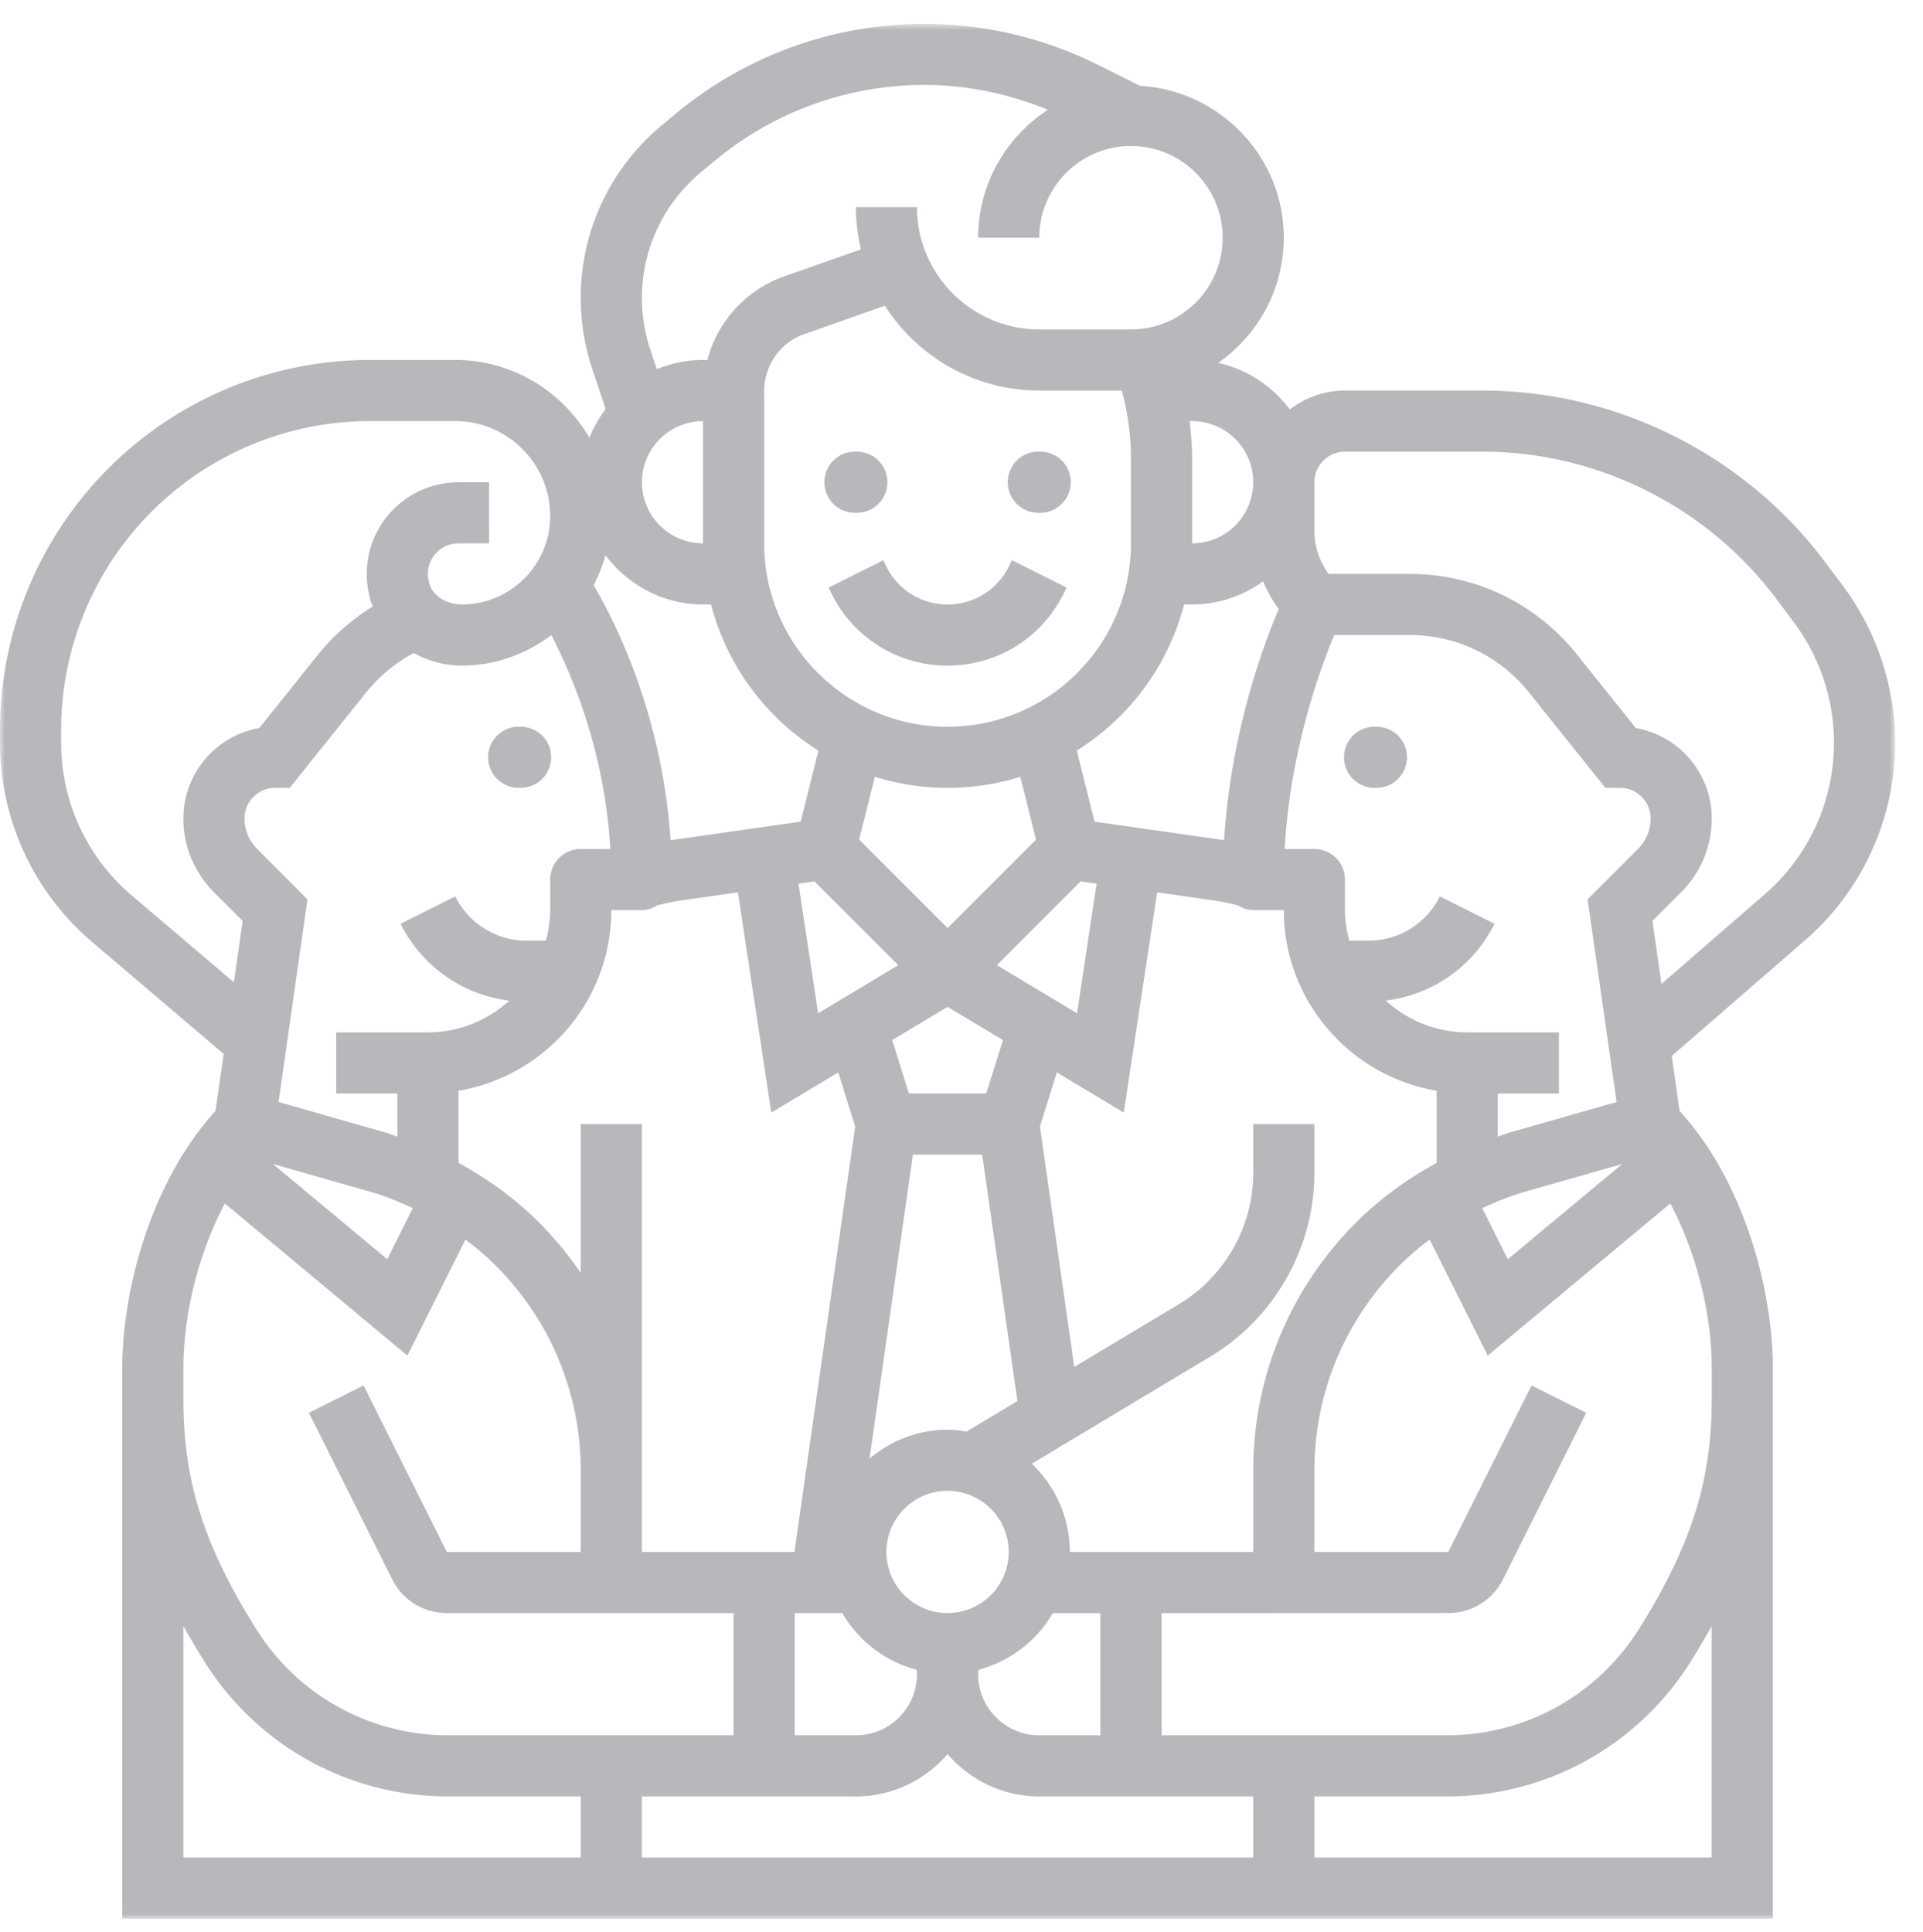 <svg width="200" height="201" xmlns="http://www.w3.org/2000/svg" xmlns:xlink="http://www.w3.org/1999/xlink"><defs><path id="a" d="M0 1.867h197.104V198.97H0z"/></defs><g transform="translate(0 .608)" fill="none" fill-rule="evenodd"><path d="M143.057 74.983a3.18 3.18 0 110 6.357 3.18 3.18 0 110-6.357" fill="#B6B8BB"/><mask id="b" fill="#fff"><use xlink:href="#a"/></mask><path d="M191.657 60.31l-1.867-2.491c-8.361-11.148-21.671-17.805-35.604-17.805H139.88c-2.162 0-4.138.753-5.738 1.967-1.805-2.41-4.41-4.176-7.453-4.843 4.12-2.871 6.829-7.628 6.829-13.019 0-8.443-6.633-15.3-14.952-15.8l-4.386-2.19a40.532 40.532 0 00-18.057-4.262 40.461 40.461 0 00-25.853 9.357L68.8 12.452a23.275 23.275 0 00-8.4 17.934c0 2.514.405 5 1.2 7.38l1.39 4.177c-.685.914-1.261 1.9-1.685 2.98-2.82-4.813-7.99-8.09-13.962-8.09H38.5A38.421 38.421 0 009.271 50.281 38.488 38.488 0 000 75.329v1.314c0 7.957 3.462 15.49 9.514 20.676l13.748 11.695-.848 5.934c-6.662 7.285-9.7 18.552-9.7 26.8v57.223h171.672v-57.223c0-8.248-3.034-19.515-9.7-26.796l-.815-5.723 13.724-11.915a27.198 27.198 0 009.51-20.671 27.35 27.35 0 00-5.448-16.333zm-61.314 100.509h-19.076c0-3.614-1.534-6.862-3.957-9.176l18.585-11.153c6.667-4 10.805-11.314 10.805-19.08v-5.096h-6.357v5.096c0 5.547-2.957 10.771-7.72 13.633l-10.894 6.533-3.572-25.005 1.757-5.628 6.962 4.176 3.472-22.91 5.966.853c.82.114 1.62.305 2.424.5.476.286 1.005.495 1.605.495h3.176c0 9.433 6.89 17.267 15.895 18.79v7.505c-3.052 1.667-5.89 3.72-8.362 6.186-6.91 6.91-10.71 16.09-10.71 25.857v8.424zm-22.253 19.076c-3.509 0-6.361-2.852-6.361-6.357 0-.157.028-.31.038-.467a12.674 12.674 0 007.723-5.88h4.953v12.704h-6.353zm-47.69-63.58V131.8a36.377 36.377 0 00-4.352-5.262c-2.467-2.467-5.305-4.519-8.362-6.19v-7.5c9.004-1.52 15.895-9.353 15.895-18.79h3.18c.596 0 1.13-.21 1.606-.496.8-.195 1.6-.386 2.419-.5l5.962-.852 3.471 22.909 6.962-4.176 1.762 5.628-6.32 44.248H66.763v-44.505H60.4zM26.752 87.7a4.456 4.456 0 01-1.319-3.176 3.18 3.18 0 013.177-3.181h1.528l7.943-9.929a15.999 15.999 0 014.957-4.09c1.486.819 3.186 1.3 4.986 1.3 3.51 0 6.714-1.205 9.314-3.172 2.343 4.515 5.557 12.353 6.148 22.248H60.4a3.18 3.18 0 00-3.176 3.181v3.176c0 1.105-.186 2.157-.453 3.181h-1.976a8.28 8.28 0 01-7.443-4.6l-5.69 2.843a14.583 14.583 0 0011.319 7.99c-2.257 2.034-5.205 3.305-8.476 3.305h-9.538v6.357h6.362v4.49c-.372-.118-.72-.285-1.09-.39L28.97 114.02l3.01-21.08-5.229-5.239zM73.12 55.91a6.362 6.362 0 01-6.357-6.358 6.359 6.359 0 016.357-6.357V55.91zm0 6.357h.833a25.484 25.484 0 0011.162 15.195l-1.847 7.395-13.381 1.91c-.048.004-.096.023-.143.028-.843-12.438-5.238-21.814-8.005-26.538.52-.986.933-2.024 1.233-3.119 2.324 3.095 5.99 5.129 10.148 5.129zm34.971-22.253h8.577a26.88 26.88 0 01.957 7.11v8.786c0 10.519-8.553 19.076-19.072 19.076-10.519 0-19.076-8.557-19.076-19.076V40.114c0-2.614 1.567-4.933 3.876-5.857l8.677-3.067c3.395 5.3 9.319 8.824 16.061 8.824zm15.896 22.253c2.757 0 5.295-.905 7.385-2.405.415 1.024.972 1.976 1.624 2.88-1.614 3.782-4.98 12.853-5.685 24.044-.034-.005-.062-.015-.091-.02l-13.38-1.909-1.849-7.395a25.479 25.479 0 0011.162-15.195h.834zm-25.434 104.91a6.363 6.363 0 01-6.362-6.358c0-3.505 2.853-6.357 6.362-6.357a6.365 6.365 0 016.358 6.357 6.362 6.362 0 01-6.358 6.357zm1.967-18.872c-.648-.105-1.295-.2-1.967-.2-3.104 0-5.91 1.157-8.119 3.01l4.515-31.625h7.2l3.666 25.634-5.295 3.18zm-1.967-66.962a25.46 25.46 0 007.562-1.148l1.634 6.534-9.196 9.195-9.2-9.2 1.634-6.534a25.317 25.317 0 007.566 1.153zM84.71 91.07l8.714 8.715-8.338 5.004-2.038-13.48 1.662-.239zm17.861 22.062H94.53l-1.734-5.552 5.757-3.457 5.758 3.452-1.739 5.557zm1.11-13.347l8.71-8.715 1.666.239-2.038 13.48-8.338-5.004zm-65.19 23.562c1.533.438 3.009 1.038 4.442 1.71l-2.657 5.318-11.895-9.914 10.11 2.886zM87.6 167.176a12.688 12.688 0 007.729 5.895c.014.158.042.31.042.467a6.365 6.365 0 01-6.357 6.357h-6.357v-12.719H87.6zm71.01-43.824l10.109-2.885-11.9 9.91-2.657-5.315c1.443-.676 2.914-1.272 4.448-1.71zM170.352 87.7l-5.233 5.233 3.014 21.086-11.276 3.22c-.367.104-.719.27-1.08.385v-4.49h6.356v-6.358h-9.538c-3.266 0-6.219-1.271-8.476-3.31a14.567 14.567 0 0011.32-7.985l-5.687-2.848a8.28 8.28 0 01-7.442 4.605h-1.981c-.267-1.024-.448-2.076-.448-3.18V90.88A3.18 3.18 0 00136.7 87.7h-3.09c.566-10.219 3.68-18.724 5.152-22.252h7.843c4.857 0 9.38 2.171 12.414 5.966l7.948 9.929h1.523a3.184 3.184 0 013.181 3.18c0 1.2-.466 2.325-1.319 3.177zm-40.01-38.148a6.365 6.365 0 01-6.356 6.358v-8.786c0-1.32-.105-2.629-.262-3.929h.262a6.362 6.362 0 016.357 6.357zm-57.47-32.219l1.476-1.223a34.054 34.054 0 0121.78-7.886c4.405 0 8.786.919 12.862 2.586-4.357 2.838-7.261 7.728-7.261 13.309h6.361c0-5.257 4.277-9.538 9.534-9.538 5.262 0 9.538 4.28 9.538 9.538 0 5.257-4.276 9.538-9.538 9.538h-9.534c-7.014 0-12.719-5.705-12.719-12.719h-6.357c0 1.514.196 2.976.529 4.39l-8.429 2.977a12.62 12.62 0 00-7.543 8.528h-.452c-1.7 0-3.324.353-4.81.957l-.68-2.038a16.977 16.977 0 01-.867-5.366c0-5.057 2.228-9.81 6.11-13.053zm-59.23 75.148a20.818 20.818 0 01-7.285-15.838v-1.314c0-7.662 2.748-15.09 7.738-20.915A32.11 32.11 0 0138.5 43.195h8.843c5.447 0 9.88 4.429 9.88 9.876 0 5.072-4.128 9.196-9.2 9.196-1.566 0-2.975-.881-3.347-2.105-.443-1.443.09-2.472.448-2.957a3.158 3.158 0 012.562-1.295h3.18v-6.358h-3.18a9.59 9.59 0 00-7.676 3.872c-1.82 2.462-2.339 5.6-1.415 8.6.048.157.124.3.181.447-2.143 1.334-4.076 2.99-5.662 4.967l-6.147 7.686c-4.477.78-7.896 4.695-7.896 9.4a10.77 10.77 0 003.181 7.671l2.986 2.986-.914 6.386-10.681-9.086zm5.43 49.267c0-5.862 1.657-12.158 4.309-17.177l18.99 15.824 6.039-12.066a29.785 29.785 0 013.142 2.704c5.71 5.71 8.848 13.296 8.848 21.362v8.424H46.471l-8.661-17.314-5.686 2.843 8.662 17.319a6.32 6.32 0 005.685 3.51h29.824v12.718H46.657c-8.205 0-15.7-4.157-20.047-11.114-5.424-8.671-7.539-15.362-7.539-23.857v-3.176zm0 50.862v-24.086a82.462 82.462 0 002.142 3.628c5.52 8.829 15.034 14.1 25.443 14.1H60.4v6.358H19.071zm47.69 0v-6.358h22.252c3.815 0 7.205-1.723 9.538-4.395 2.334 2.672 5.72 4.395 9.538 4.395h22.253v6.358H66.762zm111.267 0H136.7v-6.358h13.743c10.414 0 19.924-5.271 25.443-14.1a82.252 82.252 0 002.138-3.628v24.086h.005zm0-47.686c0 8.495-2.115 15.186-7.534 23.857-4.352 6.957-11.847 11.114-20.052 11.114h-29.638v-12.71l29.824-.009a6.332 6.332 0 005.69-3.51l8.657-17.318-5.686-2.843-8.661 17.314H136.7v-8.424c0-8.066 3.143-15.652 8.848-21.362a29.785 29.785 0 013.142-2.704l6.039 12.066 18.99-15.824c2.657 5.02 4.31 11.315 4.31 17.177v3.176zm5.414-52.424l-10.643 9.238-.938-6.552 2.986-2.99a10.778 10.778 0 003.18-7.672c0-4.705-3.418-8.62-7.895-9.4l-6.152-7.686c-4.243-5.305-10.576-8.348-17.376-8.348h-8.424a7.623 7.623 0 01-1.481-4.495v-5.043a3.184 3.184 0 013.181-3.18h14.305c11.943 0 23.352 5.709 30.519 15.261l1.866 2.49a20.98 20.98 0 014.172 12.52c0 6.1-2.653 11.871-7.3 15.857z" fill="#B6B8BB" mask="url(#b)"/><path d="M54.043 74.983a3.18 3.18 0 110 6.357 3.18 3.18 0 110-6.357M89.014 46.372a3.18 3.18 0 110 6.357 3.18 3.18 0 110-6.357M108.087 46.372a3.18 3.18 0 110 6.357 3.18 3.18 0 110-6.357M91.86 57.668l-5.686 2.848.333.666a13.39 13.39 0 0012.043 7.443c5.138 0 9.752-2.852 12.048-7.443l.333-.671-5.686-2.848-.333.677a7.072 7.072 0 01-6.362 3.928 7.065 7.065 0 01-6.357-3.928l-.333-.672z" fill="#B6B8BB" mask="url(#b)"/></g></svg>